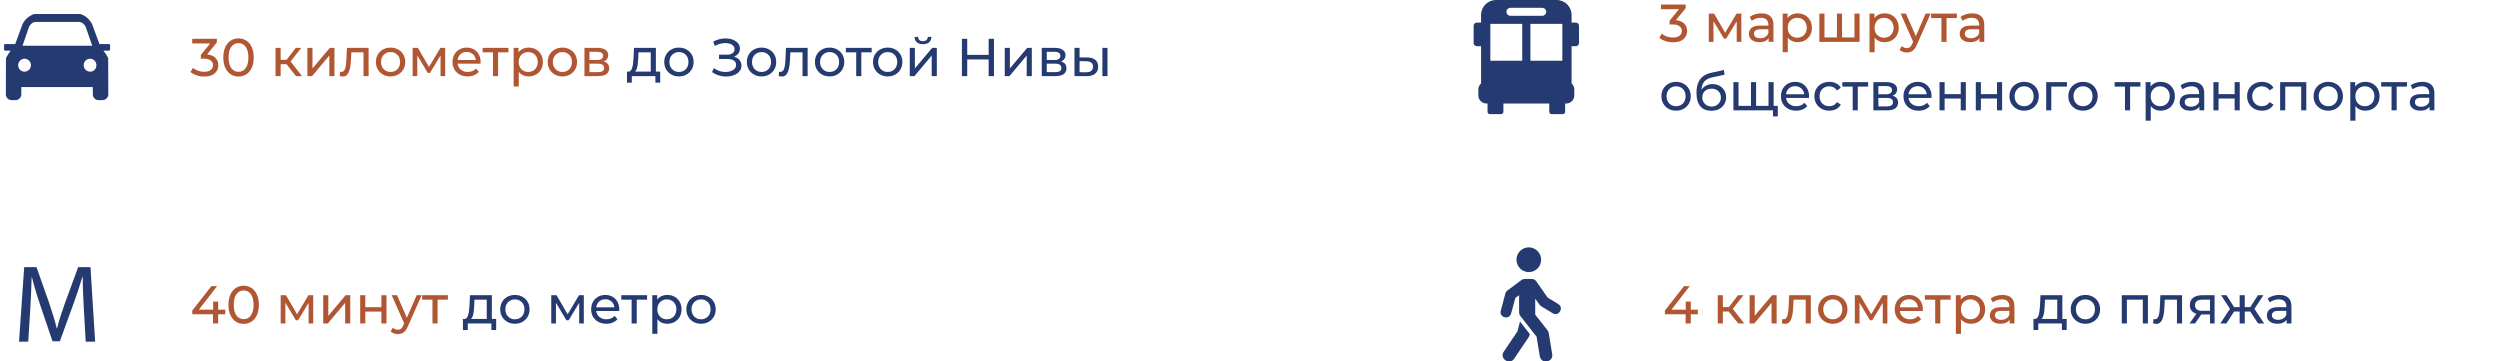 <?xml version="1.0" encoding="UTF-8"?> <svg xmlns="http://www.w3.org/2000/svg" width="657" height="95" viewBox="0 0 657 95" fill="none"><path fill-rule="evenodd" clip-rule="evenodd" d="M3.998 11.575L5.924 6.335C6.618 4.978 7.723 4.125 8.986 3.683H21.139C22.401 4.094 23.443 4.946 24.201 6.335L26.126 11.575H28.62C28.809 11.575 28.936 11.701 28.936 11.891V12.932C28.936 13.122 28.809 13.311 28.62 13.311H27.168C27.578 13.816 28.02 14.448 28.43 15.237C28.43 18.393 28.462 21.582 28.462 24.801C28.462 25.59 27.799 26.317 26.947 26.317H25.905C25.053 26.317 24.39 25.622 24.39 24.801V22.876H5.608V24.801C5.608 25.59 4.945 26.317 4.093 26.317H3.051C2.199 26.317 1.536 25.622 1.536 24.801C1.536 21.582 1.568 18.425 1.568 15.237C1.978 14.448 2.42 13.816 2.83 13.311H1.378C1.189 13.311 1.062 13.122 1.062 12.932V11.891C1.062 11.701 1.189 11.575 1.378 11.575H3.872H3.998ZM9.238 5.767C8.449 5.893 7.912 6.43 7.628 7.093C7.06 8.639 6.46 10.439 5.924 12.017H24.232C23.727 10.47 23.064 8.671 22.528 7.093C22.212 6.43 21.738 5.925 20.918 5.767H9.238ZM23.696 15.426C22.749 15.426 21.991 16.184 21.991 17.131C21.991 18.078 22.749 18.835 23.696 18.835C24.642 18.835 25.337 18.078 25.337 17.131C25.337 16.184 24.579 15.426 23.696 15.426ZM6.429 15.426C7.376 15.426 8.133 16.184 8.133 17.131C8.133 18.078 7.376 18.835 6.429 18.835C5.482 18.835 4.787 18.078 4.787 17.131C4.787 16.184 5.545 15.426 6.429 15.426Z" fill="#253A71"></path><path d="M53.668 20.112C52.977 20.112 52.305 20.005 51.652 19.79C51.008 19.575 50.481 19.286 50.07 18.922L50.714 17.816C51.041 18.124 51.465 18.376 51.988 18.572C52.511 18.768 53.071 18.866 53.668 18.866C54.396 18.866 54.961 18.712 55.362 18.404C55.773 18.087 55.978 17.662 55.978 17.13C55.978 16.617 55.782 16.206 55.39 15.898C55.007 15.581 54.396 15.422 53.556 15.422H52.772V14.442L55.684 10.858L55.88 11.418H50.518V10.2H56.986V11.152L54.088 14.722L53.36 14.288H53.822C55.007 14.288 55.894 14.554 56.482 15.086C57.079 15.618 57.378 16.295 57.378 17.116C57.378 17.667 57.243 18.171 56.972 18.628C56.701 19.085 56.291 19.449 55.74 19.72C55.199 19.981 54.508 20.112 53.668 20.112ZM62.688 20.112C61.922 20.112 61.236 19.916 60.63 19.524C60.032 19.132 59.556 18.563 59.202 17.816C58.856 17.069 58.684 16.164 58.684 15.1C58.684 14.036 58.856 13.131 59.202 12.384C59.556 11.637 60.032 11.068 60.63 10.676C61.236 10.284 61.922 10.088 62.688 10.088C63.444 10.088 64.125 10.284 64.732 10.676C65.338 11.068 65.814 11.637 66.16 12.384C66.505 13.131 66.678 14.036 66.678 15.1C66.678 16.164 66.505 17.069 66.16 17.816C65.814 18.563 65.338 19.132 64.732 19.524C64.125 19.916 63.444 20.112 62.688 20.112ZM62.688 18.866C63.201 18.866 63.649 18.726 64.032 18.446C64.424 18.166 64.727 17.746 64.942 17.186C65.166 16.626 65.278 15.931 65.278 15.1C65.278 14.269 65.166 13.574 64.942 13.014C64.727 12.454 64.424 12.034 64.032 11.754C63.649 11.474 63.201 11.334 62.688 11.334C62.174 11.334 61.722 11.474 61.33 11.754C60.938 12.034 60.63 12.454 60.406 13.014C60.191 13.574 60.084 14.269 60.084 15.1C60.084 15.931 60.191 16.626 60.406 17.186C60.63 17.746 60.938 18.166 61.33 18.446C61.722 18.726 62.174 18.866 62.688 18.866ZM77.787 20L74.917 16.388L76.023 15.716L79.369 20H77.787ZM72.411 20V12.58H73.755V20H72.411ZM73.349 16.864V15.716H75.799V16.864H73.349ZM76.135 16.444L74.889 16.276L77.731 12.58H79.173L76.135 16.444ZM80.779 20V12.58H82.123V17.984L86.673 12.58H87.891V20H86.547V14.596L82.011 20H80.779ZM89.267 19.986L89.351 18.852C89.417 18.861 89.477 18.871 89.533 18.88C89.589 18.889 89.641 18.894 89.687 18.894C89.986 18.894 90.219 18.791 90.387 18.586C90.565 18.381 90.695 18.11 90.779 17.774C90.863 17.429 90.924 17.041 90.961 16.612C90.999 16.183 91.027 15.753 91.045 15.324L91.171 12.58H96.869V20H95.525V13.364L95.847 13.756H92.039L92.347 13.35L92.249 15.408C92.221 16.061 92.17 16.673 92.095 17.242C92.021 17.811 91.904 18.311 91.745 18.74C91.596 19.169 91.386 19.505 91.115 19.748C90.854 19.991 90.513 20.112 90.093 20.112C89.972 20.112 89.841 20.098 89.701 20.07C89.571 20.051 89.426 20.023 89.267 19.986ZM102.646 20.084C101.899 20.084 101.237 19.921 100.658 19.594C100.079 19.267 99.622 18.819 99.286 18.25C98.95 17.671 98.782 17.018 98.782 16.29C98.782 15.553 98.95 14.899 99.286 14.33C99.622 13.761 100.079 13.317 100.658 13C101.237 12.673 101.899 12.51 102.646 12.51C103.383 12.51 104.041 12.673 104.62 13C105.208 13.317 105.665 13.761 105.992 14.33C106.328 14.89 106.496 15.543 106.496 16.29C106.496 17.027 106.328 17.681 105.992 18.25C105.665 18.819 105.208 19.267 104.62 19.594C104.041 19.921 103.383 20.084 102.646 20.084ZM102.646 18.908C103.122 18.908 103.547 18.801 103.92 18.586C104.303 18.371 104.601 18.068 104.816 17.676C105.031 17.275 105.138 16.813 105.138 16.29C105.138 15.758 105.031 15.301 104.816 14.918C104.601 14.526 104.303 14.223 103.92 14.008C103.547 13.793 103.122 13.686 102.646 13.686C102.17 13.686 101.745 13.793 101.372 14.008C100.999 14.223 100.7 14.526 100.476 14.918C100.252 15.301 100.14 15.758 100.14 16.29C100.14 16.813 100.252 17.275 100.476 17.676C100.7 18.068 100.999 18.371 101.372 18.586C101.745 18.801 102.17 18.908 102.646 18.908ZM108.437 20V12.58H109.823L113.015 18.068H112.455L115.731 12.58H116.991V20H115.773V14.092L115.997 14.218L113.001 19.16H112.413L109.403 14.12L109.669 14.064V20H108.437ZM122.911 20.084C122.117 20.084 121.417 19.921 120.811 19.594C120.213 19.267 119.747 18.819 119.411 18.25C119.084 17.681 118.921 17.027 118.921 16.29C118.921 15.553 119.079 14.899 119.397 14.33C119.723 13.761 120.167 13.317 120.727 13C121.296 12.673 121.935 12.51 122.645 12.51C123.363 12.51 123.998 12.669 124.549 12.986C125.099 13.303 125.529 13.751 125.837 14.33C126.154 14.899 126.313 15.567 126.313 16.332C126.313 16.388 126.308 16.453 126.299 16.528C126.299 16.603 126.294 16.673 126.285 16.738H119.971V15.772H125.585L125.039 16.108C125.048 15.632 124.95 15.207 124.745 14.834C124.539 14.461 124.255 14.171 123.891 13.966C123.536 13.751 123.121 13.644 122.645 13.644C122.178 13.644 121.763 13.751 121.399 13.966C121.035 14.171 120.75 14.465 120.545 14.848C120.339 15.221 120.237 15.651 120.237 16.136V16.36C120.237 16.855 120.349 17.298 120.573 17.69C120.806 18.073 121.128 18.371 121.539 18.586C121.949 18.801 122.421 18.908 122.953 18.908C123.391 18.908 123.788 18.833 124.143 18.684C124.507 18.535 124.824 18.311 125.095 18.012L125.837 18.88C125.501 19.272 125.081 19.571 124.577 19.776C124.082 19.981 123.527 20.084 122.911 20.084ZM129.553 20V13.406L129.889 13.756H126.837V12.58H133.613V13.756H130.575L130.897 13.406V20H129.553ZM138.922 20.084C138.306 20.084 137.741 19.944 137.228 19.664C136.724 19.375 136.318 18.95 136.01 18.39C135.711 17.83 135.562 17.13 135.562 16.29C135.562 15.45 135.706 14.75 135.996 14.19C136.294 13.63 136.696 13.21 137.2 12.93C137.713 12.65 138.287 12.51 138.922 12.51C139.65 12.51 140.294 12.669 140.854 12.986C141.414 13.303 141.857 13.747 142.184 14.316C142.51 14.876 142.674 15.534 142.674 16.29C142.674 17.046 142.51 17.709 142.184 18.278C141.857 18.847 141.414 19.291 140.854 19.608C140.294 19.925 139.65 20.084 138.922 20.084ZM134.988 22.716V12.58H136.276V14.582L136.192 16.304L136.332 18.026V22.716H134.988ZM138.81 18.908C139.286 18.908 139.71 18.801 140.084 18.586C140.466 18.371 140.765 18.068 140.98 17.676C141.204 17.275 141.316 16.813 141.316 16.29C141.316 15.758 141.204 15.301 140.98 14.918C140.765 14.526 140.466 14.223 140.084 14.008C139.71 13.793 139.286 13.686 138.81 13.686C138.343 13.686 137.918 13.793 137.536 14.008C137.162 14.223 136.864 14.526 136.64 14.918C136.425 15.301 136.318 15.758 136.318 16.29C136.318 16.813 136.425 17.275 136.64 17.676C136.864 18.068 137.162 18.371 137.536 18.586C137.918 18.801 138.343 18.908 138.81 18.908ZM147.804 20.084C147.058 20.084 146.395 19.921 145.816 19.594C145.238 19.267 144.78 18.819 144.444 18.25C144.108 17.671 143.94 17.018 143.94 16.29C143.94 15.553 144.108 14.899 144.444 14.33C144.78 13.761 145.238 13.317 145.816 13C146.395 12.673 147.058 12.51 147.804 12.51C148.542 12.51 149.2 12.673 149.778 13C150.366 13.317 150.824 13.761 151.15 14.33C151.486 14.89 151.654 15.543 151.654 16.29C151.654 17.027 151.486 17.681 151.15 18.25C150.824 18.819 150.366 19.267 149.778 19.594C149.2 19.921 148.542 20.084 147.804 20.084ZM147.804 18.908C148.28 18.908 148.705 18.801 149.078 18.586C149.461 18.371 149.76 18.068 149.974 17.676C150.189 17.275 150.296 16.813 150.296 16.29C150.296 15.758 150.189 15.301 149.974 14.918C149.76 14.526 149.461 14.223 149.078 14.008C148.705 13.793 148.28 13.686 147.804 13.686C147.328 13.686 146.904 13.793 146.53 14.008C146.157 14.223 145.858 14.526 145.634 14.918C145.41 15.301 145.298 15.758 145.298 16.29C145.298 16.813 145.41 17.275 145.634 17.676C145.858 18.068 146.157 18.371 146.53 18.586C146.904 18.801 147.328 18.908 147.804 18.908ZM153.595 20V12.58H157.039C157.907 12.58 158.588 12.748 159.083 13.084C159.587 13.411 159.839 13.877 159.839 14.484C159.839 15.091 159.601 15.562 159.125 15.898C158.658 16.225 158.038 16.388 157.263 16.388L157.473 16.024C158.36 16.024 159.018 16.187 159.447 16.514C159.876 16.841 160.091 17.321 160.091 17.956C160.091 18.6 159.848 19.104 159.363 19.468C158.887 19.823 158.154 20 157.165 20H153.595ZM154.911 18.964H157.067C157.627 18.964 158.047 18.88 158.327 18.712C158.607 18.535 158.747 18.255 158.747 17.872C158.747 17.48 158.616 17.195 158.355 17.018C158.103 16.831 157.702 16.738 157.151 16.738H154.911V18.964ZM154.911 15.772H156.927C157.44 15.772 157.828 15.679 158.089 15.492C158.36 15.296 158.495 15.025 158.495 14.68C158.495 14.325 158.36 14.059 158.089 13.882C157.828 13.705 157.44 13.616 156.927 13.616H154.911V15.772Z" fill="#B05632"></path><path d="M171.022 19.37V13.756H167.802L167.732 15.184C167.714 15.651 167.681 16.103 167.634 16.542C167.597 16.971 167.532 17.368 167.438 17.732C167.354 18.096 167.228 18.395 167.06 18.628C166.892 18.861 166.668 19.006 166.388 19.062L165.058 18.824C165.348 18.833 165.581 18.74 165.758 18.544C165.936 18.339 166.071 18.059 166.164 17.704C166.267 17.349 166.342 16.948 166.388 16.5C166.435 16.043 166.472 15.571 166.5 15.086L166.612 12.58H172.366V19.37H171.022ZM164.764 21.722V18.824H173.5V21.722H172.24V20H166.038V21.722H164.764ZM178.429 20.084C177.683 20.084 177.02 19.921 176.441 19.594C175.863 19.267 175.405 18.819 175.069 18.25C174.733 17.671 174.565 17.018 174.565 16.29C174.565 15.553 174.733 14.899 175.069 14.33C175.405 13.761 175.863 13.317 176.441 13C177.02 12.673 177.683 12.51 178.429 12.51C179.167 12.51 179.825 12.673 180.403 13C180.991 13.317 181.449 13.761 181.775 14.33C182.111 14.89 182.279 15.543 182.279 16.29C182.279 17.027 182.111 17.681 181.775 18.25C181.449 18.819 180.991 19.267 180.403 19.594C179.825 19.921 179.167 20.084 178.429 20.084ZM178.429 18.908C178.905 18.908 179.33 18.801 179.703 18.586C180.086 18.371 180.385 18.068 180.599 17.676C180.814 17.275 180.921 16.813 180.921 16.29C180.921 15.758 180.814 15.301 180.599 14.918C180.385 14.526 180.086 14.223 179.703 14.008C179.33 13.793 178.905 13.686 178.429 13.686C177.953 13.686 177.529 13.793 177.155 14.008C176.782 14.223 176.483 14.526 176.259 14.918C176.035 15.301 175.923 15.758 175.923 16.29C175.923 16.813 176.035 17.275 176.259 17.676C176.483 18.068 176.782 18.371 177.155 18.586C177.529 18.801 177.953 18.908 178.429 18.908ZM187.126 18.936L187.616 17.9C188.045 18.236 188.516 18.488 189.03 18.656C189.552 18.824 190.07 18.913 190.584 18.922C191.097 18.922 191.568 18.852 191.998 18.712C192.436 18.572 192.786 18.362 193.048 18.082C193.309 17.802 193.44 17.457 193.44 17.046C193.44 16.542 193.234 16.159 192.824 15.898C192.422 15.637 191.862 15.506 191.144 15.506H188.96V14.372H191.046C191.671 14.372 192.156 14.246 192.502 13.994C192.856 13.733 193.034 13.373 193.034 12.916C193.034 12.571 192.926 12.281 192.712 12.048C192.506 11.805 192.222 11.623 191.858 11.502C191.503 11.381 191.097 11.32 190.64 11.32C190.192 11.311 189.73 11.371 189.254 11.502C188.778 11.623 188.32 11.819 187.882 12.09L187.434 10.942C188.031 10.606 188.652 10.373 189.296 10.242C189.949 10.102 190.579 10.06 191.186 10.116C191.792 10.163 192.338 10.303 192.824 10.536C193.318 10.76 193.71 11.059 194 11.432C194.298 11.796 194.448 12.235 194.448 12.748C194.448 13.215 194.326 13.63 194.084 13.994C193.841 14.349 193.505 14.624 193.076 14.82C192.646 15.007 192.147 15.1 191.578 15.1L191.634 14.722C192.287 14.722 192.852 14.829 193.328 15.044C193.813 15.249 194.186 15.543 194.448 15.926C194.718 16.309 194.854 16.752 194.854 17.256C194.854 17.732 194.732 18.157 194.49 18.53C194.247 18.894 193.916 19.202 193.496 19.454C193.085 19.697 192.614 19.874 192.082 19.986C191.559 20.098 191.008 20.135 190.43 20.098C189.851 20.061 189.277 19.949 188.708 19.762C188.148 19.575 187.62 19.3 187.126 18.936ZM200.14 20.084C199.393 20.084 198.731 19.921 198.152 19.594C197.573 19.267 197.116 18.819 196.78 18.25C196.444 17.671 196.276 17.018 196.276 16.29C196.276 15.553 196.444 14.899 196.78 14.33C197.116 13.761 197.573 13.317 198.152 13C198.731 12.673 199.393 12.51 200.14 12.51C200.877 12.51 201.535 12.673 202.114 13C202.702 13.317 203.159 13.761 203.486 14.33C203.822 14.89 203.99 15.543 203.99 16.29C203.99 17.027 203.822 17.681 203.486 18.25C203.159 18.819 202.702 19.267 202.114 19.594C201.535 19.921 200.877 20.084 200.14 20.084ZM200.14 18.908C200.616 18.908 201.041 18.801 201.414 18.586C201.797 18.371 202.095 18.068 202.31 17.676C202.525 17.275 202.632 16.813 202.632 16.29C202.632 15.758 202.525 15.301 202.31 14.918C202.095 14.526 201.797 14.223 201.414 14.008C201.041 13.793 200.616 13.686 200.14 13.686C199.664 13.686 199.239 13.793 198.866 14.008C198.493 14.223 198.194 14.526 197.97 14.918C197.746 15.301 197.634 15.758 197.634 16.29C197.634 16.813 197.746 17.275 197.97 17.676C198.194 18.068 198.493 18.371 198.866 18.586C199.239 18.801 199.664 18.908 200.14 18.908ZM204.644 19.986L204.728 18.852C204.794 18.861 204.854 18.871 204.91 18.88C204.966 18.889 205.018 18.894 205.064 18.894C205.363 18.894 205.596 18.791 205.764 18.586C205.942 18.381 206.072 18.11 206.156 17.774C206.24 17.429 206.301 17.041 206.338 16.612C206.376 16.183 206.404 15.753 206.422 15.324L206.548 12.58H212.246V20H210.902V13.364L211.224 13.756H207.416L207.724 13.35L207.626 15.408C207.598 16.061 207.547 16.673 207.472 17.242C207.398 17.811 207.281 18.311 207.122 18.74C206.973 19.169 206.763 19.505 206.492 19.748C206.231 19.991 205.89 20.112 205.47 20.112C205.349 20.112 205.218 20.098 205.078 20.07C204.948 20.051 204.803 20.023 204.644 19.986ZM218.023 20.084C217.276 20.084 216.614 19.921 216.035 19.594C215.456 19.267 214.999 18.819 214.663 18.25C214.327 17.671 214.159 17.018 214.159 16.29C214.159 15.553 214.327 14.899 214.663 14.33C214.999 13.761 215.456 13.317 216.035 13C216.614 12.673 217.276 12.51 218.023 12.51C218.76 12.51 219.418 12.673 219.997 13C220.585 13.317 221.042 13.761 221.369 14.33C221.705 14.89 221.873 15.543 221.873 16.29C221.873 17.027 221.705 17.681 221.369 18.25C221.042 18.819 220.585 19.267 219.997 19.594C219.418 19.921 218.76 20.084 218.023 20.084ZM218.023 18.908C218.499 18.908 218.924 18.801 219.297 18.586C219.68 18.371 219.978 18.068 220.193 17.676C220.408 17.275 220.515 16.813 220.515 16.29C220.515 15.758 220.408 15.301 220.193 14.918C219.978 14.526 219.68 14.223 219.297 14.008C218.924 13.793 218.499 13.686 218.023 13.686C217.547 13.686 217.122 13.793 216.749 14.008C216.376 14.223 216.077 14.526 215.853 14.918C215.629 15.301 215.517 15.758 215.517 16.29C215.517 16.813 215.629 17.275 215.853 17.676C216.077 18.068 216.376 18.371 216.749 18.586C217.122 18.801 217.547 18.908 218.023 18.908ZM225.01 20V13.406L225.346 13.756H222.294V12.58H229.07V13.756H226.032L226.354 13.406V20H225.01ZM233.294 20.084C232.548 20.084 231.885 19.921 231.306 19.594C230.728 19.267 230.27 18.819 229.934 18.25C229.598 17.671 229.43 17.018 229.43 16.29C229.43 15.553 229.598 14.899 229.934 14.33C230.27 13.761 230.728 13.317 231.306 13C231.885 12.673 232.548 12.51 233.294 12.51C234.032 12.51 234.69 12.673 235.268 13C235.856 13.317 236.314 13.761 236.64 14.33C236.976 14.89 237.144 15.543 237.144 16.29C237.144 17.027 236.976 17.681 236.64 18.25C236.314 18.819 235.856 19.267 235.268 19.594C234.69 19.921 234.032 20.084 233.294 20.084ZM233.294 18.908C233.77 18.908 234.195 18.801 234.568 18.586C234.951 18.371 235.25 18.068 235.464 17.676C235.679 17.275 235.786 16.813 235.786 16.29C235.786 15.758 235.679 15.301 235.464 14.918C235.25 14.526 234.951 14.223 234.568 14.008C234.195 13.793 233.77 13.686 233.294 13.686C232.818 13.686 232.394 13.793 232.02 14.008C231.647 14.223 231.348 14.526 231.124 14.918C230.9 15.301 230.788 15.758 230.788 16.29C230.788 16.813 230.9 17.275 231.124 17.676C231.348 18.068 231.647 18.371 232.02 18.586C232.394 18.801 232.818 18.908 233.294 18.908ZM239.085 20V12.58H240.429V17.984L244.979 12.58H246.197V20H244.853V14.596L240.317 20H239.085ZM242.557 11.614C241.876 11.614 241.339 11.451 240.947 11.124C240.565 10.788 240.369 10.307 240.359 9.682H241.269C241.279 10.037 241.395 10.317 241.619 10.522C241.853 10.727 242.161 10.83 242.543 10.83C242.926 10.83 243.234 10.727 243.467 10.522C243.701 10.317 243.822 10.037 243.831 9.682H244.769C244.76 10.307 244.559 10.788 244.167 11.124C243.775 11.451 243.239 11.614 242.557 11.614ZM259.818 10.2H261.218V20H259.818V10.2ZM254.19 20H252.79V10.2H254.19V20ZM259.944 15.632H254.05V14.414H259.944V15.632ZM264.05 20V12.58H265.394V17.984L269.944 12.58H271.162V20H269.818V14.596L265.282 20H264.05ZM273.771 20V12.58H277.215C278.083 12.58 278.764 12.748 279.259 13.084C279.763 13.411 280.015 13.877 280.015 14.484C280.015 15.091 279.777 15.562 279.301 15.898C278.834 16.225 278.213 16.388 277.439 16.388L277.649 16.024C278.535 16.024 279.193 16.187 279.623 16.514C280.052 16.841 280.267 17.321 280.267 17.956C280.267 18.6 280.024 19.104 279.539 19.468C279.063 19.823 278.33 20 277.341 20H273.771ZM275.087 18.964H277.243C277.803 18.964 278.223 18.88 278.503 18.712C278.783 18.535 278.923 18.255 278.923 17.872C278.923 17.48 278.792 17.195 278.531 17.018C278.279 16.831 277.877 16.738 277.327 16.738H275.087V18.964ZM275.087 15.772H277.103C277.616 15.772 278.003 15.679 278.265 15.492C278.535 15.296 278.671 15.025 278.671 14.68C278.671 14.325 278.535 14.059 278.265 13.882C278.003 13.705 277.616 13.616 277.103 13.616H275.087V15.772ZM289.706 20V12.58H291.05V20H289.706ZM285.716 15.1C286.659 15.109 287.373 15.324 287.858 15.744C288.353 16.164 288.6 16.757 288.6 17.522C288.6 18.325 288.33 18.945 287.788 19.384C287.256 19.813 286.491 20.023 285.492 20.014L282.37 20V12.58H283.714V15.086L285.716 15.1ZM285.394 18.992C285.992 19.001 286.449 18.88 286.766 18.628C287.084 18.376 287.242 18.003 287.242 17.508C287.242 17.023 287.084 16.668 286.766 16.444C286.458 16.22 286.001 16.103 285.394 16.094L283.714 16.066V18.978L285.394 18.992Z" fill="#253A71"></path><g clip-path="url(#clip0_909_673)"><path d="M414.145 5.948H413.016V3.942C413.016 1.765 411.251 0 409.074 0H393.163C390.986 0 389.221 1.765 389.221 3.942V5.948H388.092C387.639 5.948 387.271 6.316 387.271 6.769V11.316C387.271 11.769 387.639 12.136 388.092 12.136H389.221V21.936C388.782 22.33 388.506 22.901 388.506 23.537V25.056C388.506 26.244 389.468 27.206 390.656 27.206H390.922V29.368C390.922 29.717 391.205 30 391.554 30H394.463C394.812 30 395.095 29.717 395.095 29.368V27.206H407.142V29.368C407.142 29.717 407.425 30 407.774 30H410.683C411.032 30 411.315 29.717 411.315 29.368V27.206H411.581C412.769 27.206 413.731 26.244 413.731 25.056V23.537C413.731 22.901 413.455 22.33 413.016 21.936V12.136H414.145C414.598 12.136 414.965 11.769 414.965 11.316V6.769C414.965 6.316 414.598 5.948 414.145 5.948ZM410.578 6.269V15.968H402.193V6.269H410.578ZM396.938 2.055H405.299C405.879 2.055 406.35 2.526 406.35 3.106C406.35 3.687 405.88 4.157 405.299 4.157H396.938C396.357 4.157 395.887 3.687 395.887 3.106C395.887 2.526 396.357 2.055 396.938 2.055ZM391.659 6.269H400.043V15.968H391.659V6.269Z" fill="#253A71"></path><circle cx="393.388" cy="20" r="1.818" fill="#253A71"></circle><circle cx="408.844" cy="20" r="1.818" fill="#253A71"></circle></g><path d="M439.668 11.112C438.977 11.112 438.305 11.005 437.652 10.79C437.008 10.575 436.481 10.286 436.07 9.922L436.714 8.816C437.041 9.124 437.465 9.376 437.988 9.572C438.511 9.768 439.071 9.866 439.668 9.866C440.396 9.866 440.961 9.712 441.362 9.404C441.773 9.087 441.978 8.662 441.978 8.13C441.978 7.617 441.782 7.206 441.39 6.898C441.007 6.581 440.396 6.422 439.556 6.422H438.772V5.442L441.684 1.858L441.88 2.418H436.518V1.2H442.986V2.152L440.088 5.722L439.36 5.288H439.822C441.007 5.288 441.894 5.554 442.482 6.086C443.079 6.618 443.378 7.295 443.378 8.116C443.378 8.667 443.243 9.171 442.972 9.628C442.701 10.085 442.291 10.449 441.74 10.72C441.199 10.981 440.508 11.112 439.668 11.112ZM449.073 11V3.58H450.459L453.651 9.068H453.091L456.367 3.58H457.627V11H456.409V5.092L456.633 5.218L453.637 10.16H453.049L450.039 5.12L450.305 5.064V11H449.073ZM464.793 11V9.432L464.723 9.138V6.464C464.723 5.895 464.555 5.456 464.219 5.148C463.893 4.831 463.398 4.672 462.735 4.672C462.297 4.672 461.867 4.747 461.447 4.896C461.027 5.036 460.673 5.227 460.383 5.47L459.823 4.462C460.206 4.154 460.663 3.921 461.195 3.762C461.737 3.594 462.301 3.51 462.889 3.51C463.907 3.51 464.691 3.757 465.241 4.252C465.792 4.747 466.067 5.503 466.067 6.52V11H464.793ZM462.357 11.084C461.807 11.084 461.321 10.991 460.901 10.804C460.491 10.617 460.173 10.361 459.949 10.034C459.725 9.698 459.613 9.32 459.613 8.9C459.613 8.499 459.707 8.135 459.893 7.808C460.089 7.481 460.402 7.22 460.831 7.024C461.27 6.828 461.858 6.73 462.595 6.73H464.947V7.696H462.651C461.979 7.696 461.527 7.808 461.293 8.032C461.06 8.256 460.943 8.527 460.943 8.844C460.943 9.208 461.088 9.502 461.377 9.726C461.667 9.941 462.068 10.048 462.581 10.048C463.085 10.048 463.524 9.936 463.897 9.712C464.28 9.488 464.555 9.161 464.723 8.732L464.989 9.656C464.812 10.095 464.499 10.445 464.051 10.706C463.603 10.958 463.039 11.084 462.357 11.084ZM472.422 11.084C471.806 11.084 471.241 10.944 470.728 10.664C470.224 10.375 469.818 9.95 469.51 9.39C469.211 8.83 469.062 8.13 469.062 7.29C469.062 6.45 469.206 5.75 469.496 5.19C469.794 4.63 470.196 4.21 470.7 3.93C471.213 3.65 471.787 3.51 472.422 3.51C473.15 3.51 473.794 3.669 474.354 3.986C474.914 4.303 475.357 4.747 475.684 5.316C476.01 5.876 476.174 6.534 476.174 7.29C476.174 8.046 476.01 8.709 475.684 9.278C475.357 9.847 474.914 10.291 474.354 10.608C473.794 10.925 473.15 11.084 472.422 11.084ZM468.488 13.716V3.58H469.776V5.582L469.692 7.304L469.832 9.026V13.716H468.488ZM472.31 9.908C472.786 9.908 473.21 9.801 473.584 9.586C473.966 9.371 474.265 9.068 474.48 8.676C474.704 8.275 474.816 7.813 474.816 7.29C474.816 6.758 474.704 6.301 474.48 5.918C474.265 5.526 473.966 5.223 473.584 5.008C473.21 4.793 472.786 4.686 472.31 4.686C471.843 4.686 471.418 4.793 471.036 5.008C470.662 5.223 470.364 5.526 470.14 5.918C469.925 6.301 469.818 6.758 469.818 7.29C469.818 7.813 469.925 8.275 470.14 8.676C470.364 9.068 470.662 9.371 471.036 9.586C471.418 9.801 471.843 9.908 472.31 9.908ZM483.054 9.824L482.746 10.174V3.58H484.09V10.174L483.754 9.824H487.674L487.352 10.174V3.58H488.696V11H478.126V3.58H479.47V10.174L479.148 9.824H483.054ZM495.24 11.084C494.624 11.084 494.059 10.944 493.546 10.664C493.042 10.375 492.636 9.95 492.328 9.39C492.029 8.83 491.88 8.13 491.88 7.29C491.88 6.45 492.025 5.75 492.314 5.19C492.613 4.63 493.014 4.21 493.518 3.93C494.031 3.65 494.605 3.51 495.24 3.51C495.968 3.51 496.612 3.669 497.172 3.986C497.732 4.303 498.175 4.747 498.502 5.316C498.829 5.876 498.992 6.534 498.992 7.29C498.992 8.046 498.829 8.709 498.502 9.278C498.175 9.847 497.732 10.291 497.172 10.608C496.612 10.925 495.968 11.084 495.24 11.084ZM491.306 13.716V3.58H492.594V5.582L492.51 7.304L492.65 9.026V13.716H491.306ZM495.128 9.908C495.604 9.908 496.029 9.801 496.402 9.586C496.785 9.371 497.083 9.068 497.298 8.676C497.522 8.275 497.634 7.813 497.634 7.29C497.634 6.758 497.522 6.301 497.298 5.918C497.083 5.526 496.785 5.223 496.402 5.008C496.029 4.793 495.604 4.686 495.128 4.686C494.661 4.686 494.237 4.793 493.854 5.008C493.481 5.223 493.182 5.526 492.958 5.918C492.743 6.301 492.636 6.758 492.636 7.29C492.636 7.813 492.743 8.275 492.958 8.676C493.182 9.068 493.481 9.371 493.854 9.586C494.237 9.801 494.661 9.908 495.128 9.908ZM501.118 13.8C500.763 13.8 500.418 13.739 500.082 13.618C499.746 13.506 499.456 13.338 499.213 13.114L499.788 12.106C499.974 12.283 500.18 12.419 500.404 12.512C500.628 12.605 500.866 12.652 501.118 12.652C501.444 12.652 501.715 12.568 501.93 12.4C502.144 12.232 502.345 11.933 502.532 11.504L502.994 10.482L503.133 10.314L506.046 3.58H507.362L503.764 11.742C503.549 12.265 503.306 12.675 503.035 12.974C502.774 13.273 502.485 13.483 502.168 13.604C501.85 13.735 501.5 13.8 501.118 13.8ZM502.882 11.238L499.494 3.58H500.894L503.778 10.188L502.882 11.238ZM510.208 11V4.406L510.544 4.756H507.492V3.58H514.268V4.756H511.23L511.552 4.406V11H510.208ZM520.192 11V9.432L520.122 9.138V6.464C520.122 5.895 519.954 5.456 519.618 5.148C519.291 4.831 518.797 4.672 518.134 4.672C517.695 4.672 517.266 4.747 516.846 4.896C516.426 5.036 516.071 5.227 515.782 5.47L515.222 4.462C515.605 4.154 516.062 3.921 516.594 3.762C517.135 3.594 517.7 3.51 518.288 3.51C519.305 3.51 520.089 3.757 520.64 4.252C521.191 4.747 521.466 5.503 521.466 6.52V11H520.192ZM517.756 11.084C517.205 11.084 516.72 10.991 516.3 10.804C515.889 10.617 515.572 10.361 515.348 10.034C515.124 9.698 515.012 9.32 515.012 8.9C515.012 8.499 515.105 8.135 515.292 7.808C515.488 7.481 515.801 7.22 516.23 7.024C516.669 6.828 517.257 6.73 517.994 6.73H520.346V7.696H518.05C517.378 7.696 516.925 7.808 516.692 8.032C516.459 8.256 516.342 8.527 516.342 8.844C516.342 9.208 516.487 9.502 516.776 9.726C517.065 9.941 517.467 10.048 517.98 10.048C518.484 10.048 518.923 9.936 519.296 9.712C519.679 9.488 519.954 9.161 520.122 8.732L520.388 9.656C520.211 10.095 519.898 10.445 519.45 10.706C519.002 10.958 518.437 11.084 517.756 11.084Z" fill="#B05632"></path><path d="M440.48 29.084C439.733 29.084 439.071 28.921 438.492 28.594C437.913 28.267 437.456 27.819 437.12 27.25C436.784 26.671 436.616 26.018 436.616 25.29C436.616 24.553 436.784 23.899 437.12 23.33C437.456 22.761 437.913 22.317 438.492 22C439.071 21.673 439.733 21.51 440.48 21.51C441.217 21.51 441.875 21.673 442.454 22C443.042 22.317 443.499 22.761 443.826 23.33C444.162 23.89 444.33 24.543 444.33 25.29C444.33 26.027 444.162 26.681 443.826 27.25C443.499 27.819 443.042 28.267 442.454 28.594C441.875 28.921 441.217 29.084 440.48 29.084ZM440.48 27.908C440.956 27.908 441.381 27.801 441.754 27.586C442.137 27.371 442.435 27.068 442.65 26.676C442.865 26.275 442.972 25.813 442.972 25.29C442.972 24.758 442.865 24.301 442.65 23.918C442.435 23.526 442.137 23.223 441.754 23.008C441.381 22.793 440.956 22.686 440.48 22.686C440.004 22.686 439.579 22.793 439.206 23.008C438.833 23.223 438.534 23.526 438.31 23.918C438.086 24.301 437.974 24.758 437.974 25.29C437.974 25.813 438.086 26.275 438.31 26.676C438.534 27.068 438.833 27.371 439.206 27.586C439.579 27.801 440.004 27.908 440.48 27.908ZM449.701 29.112C449.085 29.112 448.539 29.014 448.063 28.818C447.596 28.622 447.195 28.333 446.859 27.95C446.523 27.558 446.266 27.068 446.089 26.48C445.921 25.883 445.837 25.183 445.837 24.38C445.837 23.745 445.893 23.176 446.005 22.672C446.117 22.168 446.275 21.72 446.481 21.328C446.695 20.936 446.957 20.595 447.265 20.306C447.582 20.017 447.937 19.779 448.329 19.592C448.73 19.396 449.169 19.247 449.645 19.144L453.033 18.388L453.229 19.634L450.107 20.306C449.92 20.343 449.696 20.399 449.435 20.474C449.173 20.549 448.907 20.665 448.637 20.824C448.366 20.973 448.114 21.183 447.881 21.454C447.647 21.725 447.461 22.079 447.321 22.518C447.181 22.947 447.111 23.479 447.111 24.114C447.111 24.291 447.115 24.427 447.125 24.52C447.134 24.613 447.143 24.707 447.153 24.8C447.171 24.893 447.185 25.033 447.195 25.22L446.635 24.646C446.784 24.133 447.022 23.685 447.349 23.302C447.675 22.919 448.067 22.625 448.525 22.42C448.991 22.205 449.5 22.098 450.051 22.098C450.741 22.098 451.353 22.247 451.885 22.546C452.426 22.845 452.851 23.255 453.159 23.778C453.467 24.301 453.621 24.898 453.621 25.57C453.621 26.251 453.457 26.863 453.131 27.404C452.813 27.936 452.361 28.356 451.773 28.664C451.185 28.963 450.494 29.112 449.701 29.112ZM449.827 27.992C450.303 27.992 450.723 27.889 451.087 27.684C451.451 27.469 451.735 27.185 451.941 26.83C452.146 26.466 452.249 26.06 452.249 25.612C452.249 25.164 452.146 24.767 451.941 24.422C451.735 24.077 451.451 23.806 451.087 23.61C450.723 23.405 450.293 23.302 449.799 23.302C449.332 23.302 448.912 23.4 448.539 23.596C448.165 23.783 447.876 24.049 447.671 24.394C447.465 24.73 447.363 25.122 447.363 25.57C447.363 26.018 447.465 26.429 447.671 26.802C447.885 27.166 448.175 27.455 448.539 27.67C448.912 27.885 449.341 27.992 449.827 27.992ZM460.468 27.824L460.16 28.174V21.58H461.504V28.174L461.168 27.824H465.088L464.766 28.174V21.58H466.11V29H455.54V21.58H456.884V28.174L456.562 27.824H460.468ZM465.942 30.582V28.65L466.264 29H464.696V27.824H467.202V30.582H465.942ZM472.024 29.084C471.231 29.084 470.531 28.921 469.924 28.594C469.327 28.267 468.86 27.819 468.524 27.25C468.197 26.681 468.034 26.027 468.034 25.29C468.034 24.553 468.193 23.899 468.51 23.33C468.837 22.761 469.28 22.317 469.84 22C470.409 21.673 471.049 21.51 471.758 21.51C472.477 21.51 473.111 21.669 473.662 21.986C474.213 22.303 474.642 22.751 474.95 23.33C475.267 23.899 475.426 24.567 475.426 25.332C475.426 25.388 475.421 25.453 475.412 25.528C475.412 25.603 475.407 25.673 475.398 25.738H469.084V24.772H474.698L474.152 25.108C474.161 24.632 474.063 24.207 473.858 23.834C473.653 23.461 473.368 23.171 473.004 22.966C472.649 22.751 472.234 22.644 471.758 22.644C471.291 22.644 470.876 22.751 470.512 22.966C470.148 23.171 469.863 23.465 469.658 23.848C469.453 24.221 469.35 24.651 469.35 25.136V25.36C469.35 25.855 469.462 26.298 469.686 26.69C469.919 27.073 470.241 27.371 470.652 27.586C471.063 27.801 471.534 27.908 472.066 27.908C472.505 27.908 472.901 27.833 473.256 27.684C473.62 27.535 473.937 27.311 474.208 27.012L474.95 27.88C474.614 28.272 474.194 28.571 473.69 28.776C473.195 28.981 472.64 29.084 472.024 29.084ZM480.745 29.084C479.989 29.084 479.312 28.921 478.715 28.594C478.127 28.267 477.665 27.819 477.329 27.25C476.993 26.681 476.825 26.027 476.825 25.29C476.825 24.553 476.993 23.899 477.329 23.33C477.665 22.761 478.127 22.317 478.715 22C479.312 21.673 479.989 21.51 480.745 21.51C481.417 21.51 482.014 21.645 482.537 21.916C483.069 22.177 483.48 22.569 483.769 23.092L482.747 23.75C482.504 23.386 482.206 23.12 481.851 22.952C481.506 22.775 481.132 22.686 480.731 22.686C480.246 22.686 479.812 22.793 479.429 23.008C479.046 23.223 478.743 23.526 478.519 23.918C478.295 24.301 478.183 24.758 478.183 25.29C478.183 25.822 478.295 26.284 478.519 26.676C478.743 27.068 479.046 27.371 479.429 27.586C479.812 27.801 480.246 27.908 480.731 27.908C481.132 27.908 481.506 27.824 481.851 27.656C482.206 27.479 482.504 27.208 482.747 26.844L483.769 27.488C483.48 28.001 483.069 28.398 482.537 28.678C482.014 28.949 481.417 29.084 480.745 29.084ZM486.883 29V22.406L487.219 22.756H484.167V21.58H490.943V22.756H487.905L488.227 22.406V29H486.883ZM492.318 29V21.58H495.762C496.63 21.58 497.311 21.748 497.806 22.084C498.31 22.411 498.562 22.877 498.562 23.484C498.562 24.091 498.324 24.562 497.848 24.898C497.381 25.225 496.76 25.388 495.986 25.388L496.196 25.024C497.082 25.024 497.74 25.187 498.17 25.514C498.599 25.841 498.814 26.321 498.814 26.956C498.814 27.6 498.571 28.104 498.086 28.468C497.61 28.823 496.877 29 495.888 29H492.318ZM493.634 27.964H495.79C496.35 27.964 496.77 27.88 497.05 27.712C497.33 27.535 497.47 27.255 497.47 26.872C497.47 26.48 497.339 26.195 497.078 26.018C496.826 25.831 496.424 25.738 495.874 25.738H493.634V27.964ZM493.634 24.772H495.65C496.163 24.772 496.55 24.679 496.812 24.492C497.082 24.296 497.218 24.025 497.218 23.68C497.218 23.325 497.082 23.059 496.812 22.882C496.55 22.705 496.163 22.616 495.65 22.616H493.634V24.772ZM504.221 29.084C503.428 29.084 502.728 28.921 502.121 28.594C501.524 28.267 501.057 27.819 500.721 27.25C500.395 26.681 500.231 26.027 500.231 25.29C500.231 24.553 500.39 23.899 500.707 23.33C501.034 22.761 501.477 22.317 502.037 22C502.607 21.673 503.246 21.51 503.955 21.51C504.674 21.51 505.309 21.669 505.859 21.986C506.41 22.303 506.839 22.751 507.147 23.33C507.465 23.899 507.623 24.567 507.623 25.332C507.623 25.388 507.619 25.453 507.609 25.528C507.609 25.603 507.605 25.673 507.595 25.738H501.281V24.772H506.895L506.349 25.108C506.359 24.632 506.261 24.207 506.055 23.834C505.85 23.461 505.565 23.171 505.201 22.966C504.847 22.751 504.431 22.644 503.955 22.644C503.489 22.644 503.073 22.751 502.709 22.966C502.345 23.171 502.061 23.465 501.855 23.848C501.65 24.221 501.547 24.651 501.547 25.136V25.36C501.547 25.855 501.659 26.298 501.883 26.69C502.117 27.073 502.439 27.371 502.849 27.586C503.26 27.801 503.731 27.908 504.263 27.908C504.702 27.908 505.099 27.833 505.453 27.684C505.817 27.535 506.135 27.311 506.405 27.012L507.147 27.88C506.811 28.272 506.391 28.571 505.887 28.776C505.393 28.981 504.837 29.084 504.221 29.084ZM509.708 29V21.58H511.052V24.73H515.28V21.58H516.624V29H515.28V25.892H511.052V29H509.708ZM519.238 29V21.58H520.582V24.73H524.81V21.58H526.154V29H524.81V25.892H520.582V29H519.238ZM531.945 29.084C531.198 29.084 530.536 28.921 529.957 28.594C529.378 28.267 528.921 27.819 528.585 27.25C528.249 26.671 528.081 26.018 528.081 25.29C528.081 24.553 528.249 23.899 528.585 23.33C528.921 22.761 529.378 22.317 529.957 22C530.536 21.673 531.198 21.51 531.945 21.51C532.682 21.51 533.34 21.673 533.919 22C534.507 22.317 534.964 22.761 535.291 23.33C535.627 23.89 535.795 24.543 535.795 25.29C535.795 26.027 535.627 26.681 535.291 27.25C534.964 27.819 534.507 28.267 533.919 28.594C533.34 28.921 532.682 29.084 531.945 29.084ZM531.945 27.908C532.421 27.908 532.846 27.801 533.219 27.586C533.602 27.371 533.9 27.068 534.115 26.676C534.33 26.275 534.437 25.813 534.437 25.29C534.437 24.758 534.33 24.301 534.115 23.918C533.9 23.526 533.602 23.223 533.219 23.008C532.846 22.793 532.421 22.686 531.945 22.686C531.469 22.686 531.044 22.793 530.671 23.008C530.298 23.223 529.999 23.526 529.775 23.918C529.551 24.301 529.439 24.758 529.439 25.29C529.439 25.813 529.551 26.275 529.775 26.676C529.999 27.068 530.298 27.371 530.671 27.586C531.044 27.801 531.469 27.908 531.945 27.908ZM537.736 29V21.58H543.196V22.756H538.758L539.08 22.448V29H537.736ZM547.421 29.084C546.675 29.084 546.012 28.921 545.433 28.594C544.855 28.267 544.397 27.819 544.061 27.25C543.725 26.671 543.557 26.018 543.557 25.29C543.557 24.553 543.725 23.899 544.061 23.33C544.397 22.761 544.855 22.317 545.433 22C546.012 21.673 546.675 21.51 547.421 21.51C548.159 21.51 548.817 21.673 549.395 22C549.983 22.317 550.441 22.761 550.767 23.33C551.103 23.89 551.271 24.543 551.271 25.29C551.271 26.027 551.103 26.681 550.767 27.25C550.441 27.819 549.983 28.267 549.395 28.594C548.817 28.921 548.159 29.084 547.421 29.084ZM547.421 27.908C547.897 27.908 548.322 27.801 548.695 27.586C549.078 27.371 549.377 27.068 549.591 26.676C549.806 26.275 549.913 25.813 549.913 25.29C549.913 24.758 549.806 24.301 549.591 23.918C549.377 23.526 549.078 23.223 548.695 23.008C548.322 22.793 547.897 22.686 547.421 22.686C546.945 22.686 546.521 22.793 546.147 23.008C545.774 23.223 545.475 23.526 545.251 23.918C545.027 24.301 544.915 24.758 544.915 25.29C544.915 25.813 545.027 26.275 545.251 26.676C545.475 27.068 545.774 27.371 546.147 27.586C546.521 27.801 546.945 27.908 547.421 27.908ZM558.442 29V22.406L558.778 22.756H555.726V21.58H562.502V22.756H559.464L559.786 22.406V29H558.442ZM567.81 29.084C567.194 29.084 566.63 28.944 566.116 28.664C565.612 28.375 565.206 27.95 564.898 27.39C564.6 26.83 564.45 26.13 564.45 25.29C564.45 24.45 564.595 23.75 564.884 23.19C565.183 22.63 565.584 22.21 566.088 21.93C566.602 21.65 567.176 21.51 567.81 21.51C568.538 21.51 569.182 21.669 569.742 21.986C570.302 22.303 570.746 22.747 571.072 23.316C571.399 23.876 571.562 24.534 571.562 25.29C571.562 26.046 571.399 26.709 571.072 27.278C570.746 27.847 570.302 28.291 569.742 28.608C569.182 28.925 568.538 29.084 567.81 29.084ZM563.876 31.716V21.58H565.164V23.582L565.08 25.304L565.22 27.026V31.716H563.876ZM567.698 27.908C568.174 27.908 568.599 27.801 568.972 27.586C569.355 27.371 569.654 27.068 569.868 26.676C570.092 26.275 570.204 25.813 570.204 25.29C570.204 24.758 570.092 24.301 569.868 23.918C569.654 23.526 569.355 23.223 568.972 23.008C568.599 22.793 568.174 22.686 567.698 22.686C567.232 22.686 566.807 22.793 566.424 23.008C566.051 23.223 565.752 23.526 565.528 23.918C565.314 24.301 565.206 24.758 565.206 25.29C565.206 25.813 565.314 26.275 565.528 26.676C565.752 27.068 566.051 27.371 566.424 27.586C566.807 27.801 567.232 27.908 567.698 27.908ZM577.997 29V27.432L577.927 27.138V24.464C577.927 23.895 577.759 23.456 577.423 23.148C577.096 22.831 576.601 22.672 575.939 22.672C575.5 22.672 575.071 22.747 574.651 22.896C574.231 23.036 573.876 23.227 573.587 23.47L573.027 22.462C573.409 22.154 573.867 21.921 574.399 21.762C574.94 21.594 575.505 21.51 576.093 21.51C577.11 21.51 577.894 21.757 578.445 22.252C578.995 22.747 579.271 23.503 579.271 24.52V29H577.997ZM575.561 29.084C575.01 29.084 574.525 28.991 574.105 28.804C573.694 28.617 573.377 28.361 573.153 28.034C572.929 27.698 572.817 27.32 572.817 26.9C572.817 26.499 572.91 26.135 573.097 25.808C573.293 25.481 573.605 25.22 574.035 25.024C574.473 24.828 575.061 24.73 575.799 24.73H578.151V25.696H575.855C575.183 25.696 574.73 25.808 574.497 26.032C574.263 26.256 574.147 26.527 574.147 26.844C574.147 27.208 574.291 27.502 574.581 27.726C574.87 27.941 575.271 28.048 575.785 28.048C576.289 28.048 576.727 27.936 577.101 27.712C577.483 27.488 577.759 27.161 577.927 26.732L578.193 27.656C578.015 28.095 577.703 28.445 577.255 28.706C576.807 28.958 576.242 29.084 575.561 29.084ZM581.691 29V21.58H583.035V24.73H587.263V21.58H588.607V29H587.263V25.892H583.035V29H581.691ZM594.454 29.084C593.698 29.084 593.021 28.921 592.424 28.594C591.836 28.267 591.374 27.819 591.038 27.25C590.702 26.681 590.534 26.027 590.534 25.29C590.534 24.553 590.702 23.899 591.038 23.33C591.374 22.761 591.836 22.317 592.424 22C593.021 21.673 593.698 21.51 594.454 21.51C595.126 21.51 595.723 21.645 596.246 21.916C596.778 22.177 597.189 22.569 597.478 23.092L596.456 23.75C596.213 23.386 595.915 23.12 595.56 22.952C595.215 22.775 594.841 22.686 594.44 22.686C593.955 22.686 593.521 22.793 593.138 23.008C592.755 23.223 592.452 23.526 592.228 23.918C592.004 24.301 591.892 24.758 591.892 25.29C591.892 25.822 592.004 26.284 592.228 26.676C592.452 27.068 592.755 27.371 593.138 27.586C593.521 27.801 593.955 27.908 594.44 27.908C594.841 27.908 595.215 27.824 595.56 27.656C595.915 27.479 596.213 27.208 596.456 26.844L597.478 27.488C597.189 28.001 596.778 28.398 596.246 28.678C595.723 28.949 595.126 29.084 594.454 29.084ZM599.218 29V21.58H606.092V29H604.748V22.42L605.07 22.756H600.24L600.562 22.42V29H599.218ZM611.871 29.084C611.124 29.084 610.461 28.921 609.883 28.594C609.304 28.267 608.847 27.819 608.511 27.25C608.175 26.671 608.007 26.018 608.007 25.29C608.007 24.553 608.175 23.899 608.511 23.33C608.847 22.761 609.304 22.317 609.883 22C610.461 21.673 611.124 21.51 611.871 21.51C612.608 21.51 613.266 21.673 613.845 22C614.433 22.317 614.89 22.761 615.217 23.33C615.553 23.89 615.721 24.543 615.721 25.29C615.721 26.027 615.553 26.681 615.217 27.25C614.89 27.819 614.433 28.267 613.845 28.594C613.266 28.921 612.608 29.084 611.871 29.084ZM611.871 27.908C612.347 27.908 612.771 27.801 613.145 27.586C613.527 27.371 613.826 27.068 614.041 26.676C614.255 26.275 614.363 25.813 614.363 25.29C614.363 24.758 614.255 24.301 614.041 23.918C613.826 23.526 613.527 23.223 613.145 23.008C612.771 22.793 612.347 22.686 611.871 22.686C611.395 22.686 610.97 22.793 610.597 23.008C610.223 23.223 609.925 23.526 609.701 23.918C609.477 24.301 609.365 24.758 609.365 25.29C609.365 25.813 609.477 26.275 609.701 26.676C609.925 27.068 610.223 27.371 610.597 27.586C610.97 27.801 611.395 27.908 611.871 27.908ZM621.595 29.084C620.979 29.084 620.415 28.944 619.901 28.664C619.397 28.375 618.991 27.95 618.683 27.39C618.385 26.83 618.235 26.13 618.235 25.29C618.235 24.45 618.38 23.75 618.669 23.19C618.968 22.63 619.369 22.21 619.873 21.93C620.387 21.65 620.961 21.51 621.595 21.51C622.323 21.51 622.967 21.669 623.527 21.986C624.087 22.303 624.531 22.747 624.857 23.316C625.184 23.876 625.347 24.534 625.347 25.29C625.347 26.046 625.184 26.709 624.857 27.278C624.531 27.847 624.087 28.291 623.527 28.608C622.967 28.925 622.323 29.084 621.595 29.084ZM617.661 31.716V21.58H618.949V23.582L618.865 25.304L619.005 27.026V31.716H617.661ZM621.483 27.908C621.959 27.908 622.384 27.801 622.757 27.586C623.14 27.371 623.439 27.068 623.653 26.676C623.877 26.275 623.989 25.813 623.989 25.29C623.989 24.758 623.877 24.301 623.653 23.918C623.439 23.526 623.14 23.223 622.757 23.008C622.384 22.793 621.959 22.686 621.483 22.686C621.017 22.686 620.592 22.793 620.209 23.008C619.836 23.223 619.537 23.526 619.313 23.918C619.099 24.301 618.991 24.758 618.991 25.29C618.991 25.813 619.099 26.275 619.313 26.676C619.537 27.068 619.836 27.371 620.209 27.586C620.592 27.801 621.017 27.908 621.483 27.908ZM628.497 29V22.406L628.833 22.756H625.781V21.58H632.557V22.756H629.519L629.841 22.406V29H628.497ZM638.481 29V27.432L638.411 27.138V24.464C638.411 23.895 638.243 23.456 637.907 23.148C637.58 22.831 637.086 22.672 636.423 22.672C635.984 22.672 635.555 22.747 635.135 22.896C634.715 23.036 634.36 23.227 634.071 23.47L633.511 22.462C633.894 22.154 634.351 21.921 634.883 21.762C635.424 21.594 635.989 21.51 636.577 21.51C637.594 21.51 638.378 21.757 638.929 22.252C639.48 22.747 639.755 23.503 639.755 24.52V29H638.481ZM636.045 29.084C635.494 29.084 635.009 28.991 634.589 28.804C634.178 28.617 633.861 28.361 633.637 28.034C633.413 27.698 633.301 27.32 633.301 26.9C633.301 26.499 633.394 26.135 633.581 25.808C633.777 25.481 634.09 25.22 634.519 25.024C634.958 24.828 635.546 24.73 636.283 24.73H638.635V25.696H636.339C635.667 25.696 635.214 25.808 634.981 26.032C634.748 26.256 634.631 26.527 634.631 26.844C634.631 27.208 634.776 27.502 635.065 27.726C635.354 27.941 635.756 28.048 636.269 28.048C636.773 28.048 637.212 27.936 637.585 27.712C637.968 27.488 638.243 27.161 638.411 26.732L638.677 27.656C638.5 28.095 638.187 28.445 637.739 28.706C637.291 28.958 636.726 29.084 636.045 29.084Z" fill="#253A71"></path><path d="M22.032 81.21C21.89 78.472 21.714 75.186 21.749 72.747H21.661C20.989 75.044 20.177 77.482 19.187 80.186L15.724 89.691H13.799L10.636 80.362C9.7 77.606 8.922 75.079 8.375 72.747H8.322C8.269 75.186 8.11 78.472 7.951 81.405L7.42 89.797H5L6.36 70.203H9.594L12.933 79.673C13.746 82.094 14.417 84.231 14.912 86.263H15C15.495 84.284 16.184 82.129 17.067 79.673L20.548 70.203H23.781L25 89.797H22.526L22.032 81.193V81.21Z" fill="#253A71"></path><path d="M50.532 82.592V81.612L55.544 75.2H57.056L52.086 81.612L51.372 81.388H59.198V82.592H50.532ZM55.978 85V82.592L56.02 81.388V79.26H57.336V85H55.978ZM64.041 85.112C63.276 85.112 62.59 84.916 61.983 84.524C61.386 84.132 60.91 83.563 60.555 82.816C60.21 82.069 60.037 81.164 60.037 80.1C60.037 79.036 60.21 78.131 60.555 77.384C60.91 76.637 61.386 76.068 61.983 75.676C62.59 75.284 63.276 75.088 64.041 75.088C64.797 75.088 65.479 75.284 66.085 75.676C66.692 76.068 67.168 76.637 67.513 77.384C67.859 78.131 68.031 79.036 68.031 80.1C68.031 81.164 67.859 82.069 67.513 82.816C67.168 83.563 66.692 84.132 66.085 84.524C65.479 84.916 64.797 85.112 64.041 85.112ZM64.041 83.866C64.555 83.866 65.003 83.726 65.385 83.446C65.777 83.166 66.081 82.746 66.295 82.186C66.519 81.626 66.631 80.931 66.631 80.1C66.631 79.269 66.519 78.574 66.295 78.014C66.081 77.454 65.777 77.034 65.385 76.754C65.003 76.474 64.555 76.334 64.041 76.334C63.528 76.334 63.075 76.474 62.683 76.754C62.291 77.034 61.983 77.454 61.759 78.014C61.545 78.574 61.437 79.269 61.437 80.1C61.437 80.931 61.545 81.626 61.759 82.186C61.983 82.746 62.291 83.166 62.683 83.446C63.075 83.726 63.528 83.866 64.041 83.866ZM73.765 85V77.58H75.151L78.343 83.068H77.783L81.059 77.58H82.319V85H81.101V79.092L81.325 79.218L78.329 84.16H77.741L74.731 79.12L74.997 79.064V85H73.765ZM84.935 85V77.58H86.279V82.984L90.829 77.58H92.047V85H90.703V79.596L86.167 85H84.935ZM94.656 85V77.58H95.999V80.73H100.228V77.58H101.572V85H100.228V81.892H95.999V85H94.656ZM104.563 87.8C104.208 87.8 103.863 87.739 103.527 87.618C103.191 87.506 102.901 87.338 102.659 87.114L103.233 86.106C103.419 86.283 103.625 86.419 103.849 86.512C104.073 86.605 104.311 86.652 104.563 86.652C104.889 86.652 105.16 86.568 105.375 86.4C105.589 86.232 105.79 85.933 105.977 85.504L106.439 84.482L106.579 84.314L109.491 77.58H110.807L107.209 85.742C106.994 86.265 106.751 86.675 106.481 86.974C106.219 87.273 105.93 87.483 105.613 87.604C105.295 87.735 104.945 87.8 104.563 87.8ZM106.327 85.238L102.939 77.58H104.339L107.223 84.188L106.327 85.238ZM113.653 85V78.406L113.989 78.756H110.937V77.58H117.713V78.756H114.675L114.997 78.406V85H113.653Z" fill="#B05632"></path><path d="M127.915 84.37V78.756H124.695L124.625 80.184C124.606 80.651 124.574 81.103 124.527 81.542C124.49 81.971 124.424 82.368 124.331 82.732C124.247 83.096 124.121 83.395 123.953 83.628C123.785 83.861 123.561 84.006 123.281 84.062L121.951 83.824C122.24 83.833 122.474 83.74 122.651 83.544C122.828 83.339 122.964 83.059 123.057 82.704C123.16 82.349 123.234 81.948 123.281 81.5C123.328 81.043 123.365 80.571 123.393 80.086L123.505 77.58H129.259V84.37H127.915ZM121.657 86.722V83.824H130.393V86.722H129.133V85H122.931V86.722H121.657ZM135.322 85.084C134.575 85.084 133.912 84.921 133.334 84.594C132.755 84.267 132.298 83.819 131.962 83.25C131.626 82.671 131.458 82.018 131.458 81.29C131.458 80.553 131.626 79.899 131.962 79.33C132.298 78.761 132.755 78.317 133.334 78C133.912 77.673 134.575 77.51 135.322 77.51C136.059 77.51 136.717 77.673 137.296 78C137.884 78.317 138.341 78.761 138.668 79.33C139.004 79.89 139.172 80.543 139.172 81.29C139.172 82.027 139.004 82.681 138.668 83.25C138.341 83.819 137.884 84.267 137.296 84.594C136.717 84.921 136.059 85.084 135.322 85.084ZM135.322 83.908C135.798 83.908 136.222 83.801 136.596 83.586C136.978 83.371 137.277 83.068 137.492 82.676C137.706 82.275 137.814 81.813 137.814 81.29C137.814 80.758 137.706 80.301 137.492 79.918C137.277 79.526 136.978 79.223 136.596 79.008C136.222 78.793 135.798 78.686 135.322 78.686C134.846 78.686 134.421 78.793 134.048 79.008C133.674 79.223 133.376 79.526 133.152 79.918C132.928 80.301 132.816 80.758 132.816 81.29C132.816 81.813 132.928 82.275 133.152 82.676C133.376 83.068 133.674 83.371 134.048 83.586C134.421 83.801 134.846 83.908 135.322 83.908ZM144.872 85V77.58H146.258L149.45 83.068H148.89L152.166 77.58H153.426V85H152.208V79.092L152.432 79.218L149.436 84.16H148.848L145.838 79.12L146.104 79.064V85H144.872ZM159.346 85.084C158.553 85.084 157.853 84.921 157.246 84.594C156.649 84.267 156.182 83.819 155.846 83.25C155.52 82.681 155.356 82.027 155.356 81.29C155.356 80.553 155.515 79.899 155.832 79.33C156.159 78.761 156.602 78.317 157.162 78C157.732 77.673 158.371 77.51 159.08 77.51C159.799 77.51 160.434 77.669 160.984 77.986C161.535 78.303 161.964 78.751 162.272 79.33C162.59 79.899 162.748 80.567 162.748 81.332C162.748 81.388 162.744 81.453 162.734 81.528C162.734 81.603 162.73 81.673 162.72 81.738H156.406V80.772H162.02L161.474 81.108C161.484 80.632 161.386 80.207 161.18 79.834C160.975 79.461 160.69 79.171 160.326 78.966C159.972 78.751 159.556 78.644 159.08 78.644C158.614 78.644 158.198 78.751 157.834 78.966C157.47 79.171 157.186 79.465 156.98 79.848C156.775 80.221 156.672 80.651 156.672 81.136V81.36C156.672 81.855 156.784 82.298 157.008 82.69C157.242 83.073 157.564 83.371 157.974 83.586C158.385 83.801 158.856 83.908 159.388 83.908C159.827 83.908 160.224 83.833 160.578 83.684C160.942 83.535 161.26 83.311 161.53 83.012L162.272 83.88C161.936 84.272 161.516 84.571 161.012 84.776C160.518 84.981 159.962 85.084 159.346 85.084ZM165.989 85V78.406L166.325 78.756H163.273V77.58H170.049V78.756H167.011L167.333 78.406V85H165.989ZM175.357 85.084C174.741 85.084 174.176 84.944 173.663 84.664C173.159 84.375 172.753 83.95 172.445 83.39C172.146 82.83 171.997 82.13 171.997 81.29C171.997 80.45 172.142 79.75 172.431 79.19C172.73 78.63 173.131 78.21 173.635 77.93C174.148 77.65 174.722 77.51 175.357 77.51C176.085 77.51 176.729 77.669 177.289 77.986C177.849 78.303 178.292 78.747 178.619 79.316C178.946 79.876 179.109 80.534 179.109 81.29C179.109 82.046 178.946 82.709 178.619 83.278C178.292 83.847 177.849 84.291 177.289 84.608C176.729 84.925 176.085 85.084 175.357 85.084ZM171.423 87.716V77.58H172.711V79.582L172.627 81.304L172.767 83.026V87.716H171.423ZM175.245 83.908C175.721 83.908 176.146 83.801 176.519 83.586C176.902 83.371 177.2 83.068 177.415 82.676C177.639 82.275 177.751 81.813 177.751 81.29C177.751 80.758 177.639 80.301 177.415 79.918C177.2 79.526 176.902 79.223 176.519 79.008C176.146 78.793 175.721 78.686 175.245 78.686C174.778 78.686 174.354 78.793 173.971 79.008C173.598 79.223 173.299 79.526 173.075 79.918C172.86 80.301 172.753 80.758 172.753 81.29C172.753 81.813 172.86 82.275 173.075 82.676C173.299 83.068 173.598 83.371 173.971 83.586C174.354 83.801 174.778 83.908 175.245 83.908ZM184.24 85.084C183.493 85.084 182.83 84.921 182.252 84.594C181.673 84.267 181.216 83.819 180.88 83.25C180.544 82.671 180.376 82.018 180.376 81.29C180.376 80.553 180.544 79.899 180.88 79.33C181.216 78.761 181.673 78.317 182.252 78C182.83 77.673 183.493 77.51 184.24 77.51C184.977 77.51 185.635 77.673 186.214 78C186.802 78.317 187.259 78.761 187.586 79.33C187.922 79.89 188.09 80.543 188.09 81.29C188.09 82.027 187.922 82.681 187.586 83.25C187.259 83.819 186.802 84.267 186.214 84.594C185.635 84.921 184.977 85.084 184.24 85.084ZM184.24 83.908C184.716 83.908 185.14 83.801 185.514 83.586C185.896 83.371 186.195 83.068 186.41 82.676C186.624 82.275 186.732 81.813 186.732 81.29C186.732 80.758 186.624 80.301 186.41 79.918C186.195 79.526 185.896 79.223 185.514 79.008C185.14 78.793 184.716 78.686 184.24 78.686C183.764 78.686 183.339 78.793 182.966 79.008C182.592 79.223 182.294 79.526 182.07 79.918C181.846 80.301 181.734 80.758 181.734 81.29C181.734 81.813 181.846 82.275 182.07 82.676C182.294 83.068 182.592 83.371 182.966 83.586C183.339 83.801 183.764 83.908 184.24 83.908Z" fill="#253A71"></path><path fill-rule="evenodd" clip-rule="evenodd" d="M404.757 69.543C404.042 71.2 402.139 71.954 400.482 71.238C398.843 70.522 398.09 68.62 398.787 66.963C399.503 65.324 401.405 64.552 403.043 65.268C404.701 65.983 405.454 67.885 404.738 69.524L404.757 69.543Z" fill="#253A71"></path><path d="M400.689 73.31C400.387 73.31 400.086 73.404 399.841 73.592L396.131 76.361C395.849 76.568 395.66 76.888 395.585 77.227L394.38 81.747C394.022 83.593 396.79 84.12 397.148 82.275L398.24 78.301L399.22 77.566V82.067C399.22 82.444 399.352 82.802 399.578 83.084L403.815 88.49L404.644 93.518C404.908 95.816 408.373 95.251 407.902 92.991L407.017 87.548C406.979 87.266 406.866 87.021 406.678 86.795L403.457 82.689V78.489L404.587 80.071C404.7 80.222 404.851 80.353 405.002 80.466L408.034 82.312C409.635 83.291 411.104 80.881 409.503 79.901L406.716 78.206L403.721 73.912C403.457 73.536 403.024 73.31 402.572 73.31H400.689Z" fill="#253A71"></path><path d="M399.465 84.497L398.768 87.115L395.246 92.332C393.852 94.177 396.791 96.155 397.977 94.177L401.65 88.735C401.857 88.433 402.008 88.188 402.008 87.755L399.465 84.497Z" fill="#253A71"></path><path d="M437.532 82.592V81.612L442.544 75.2H444.056L439.086 81.612L438.372 81.388H446.198V82.592H437.532ZM442.978 85V82.592L443.02 81.388V79.26H444.336V85H442.978ZM456.803 85L453.933 81.388L455.039 80.716L458.385 85H456.803ZM451.427 85V77.58H452.771V85H451.427ZM452.365 81.864V80.716H454.815V81.864H452.365ZM455.151 81.444L453.905 81.276L456.747 77.58H458.189L455.151 81.444ZM459.794 85V77.58H461.138V82.984L465.688 77.58H466.906V85H465.562V79.596L461.026 85H459.794ZM468.283 84.986L468.367 83.852C468.432 83.861 468.493 83.871 468.549 83.88C468.605 83.889 468.656 83.894 468.703 83.894C469.002 83.894 469.235 83.791 469.403 83.586C469.58 83.381 469.711 83.11 469.795 82.774C469.879 82.429 469.94 82.041 469.977 81.612C470.014 81.183 470.042 80.753 470.061 80.324L470.187 77.58H475.885V85H474.541V78.364L474.863 78.756H471.055L471.363 78.35L471.265 80.408C471.237 81.061 471.186 81.673 471.111 82.242C471.036 82.811 470.92 83.311 470.761 83.74C470.612 84.169 470.402 84.505 470.131 84.748C469.87 84.991 469.529 85.112 469.109 85.112C468.988 85.112 468.857 85.098 468.717 85.07C468.586 85.051 468.442 85.023 468.283 84.986ZM481.662 85.084C480.915 85.084 480.252 84.921 479.674 84.594C479.095 84.267 478.638 83.819 478.302 83.25C477.966 82.671 477.798 82.018 477.798 81.29C477.798 80.553 477.966 79.899 478.302 79.33C478.638 78.761 479.095 78.317 479.674 78C480.252 77.673 480.915 77.51 481.662 77.51C482.399 77.51 483.057 77.673 483.636 78C484.224 78.317 484.681 78.761 485.008 79.33C485.344 79.89 485.512 80.543 485.512 81.29C485.512 82.027 485.344 82.681 485.008 83.25C484.681 83.819 484.224 84.267 483.636 84.594C483.057 84.921 482.399 85.084 481.662 85.084ZM481.662 83.908C482.138 83.908 482.562 83.801 482.936 83.586C483.318 83.371 483.617 83.068 483.832 82.676C484.046 82.275 484.154 81.813 484.154 81.29C484.154 80.758 484.046 80.301 483.832 79.918C483.617 79.526 483.318 79.223 482.936 79.008C482.562 78.793 482.138 78.686 481.662 78.686C481.186 78.686 480.761 78.793 480.388 79.008C480.014 79.223 479.716 79.526 479.492 79.918C479.268 80.301 479.156 80.758 479.156 81.29C479.156 81.813 479.268 82.275 479.492 82.676C479.716 83.068 480.014 83.371 480.388 83.586C480.761 83.801 481.186 83.908 481.662 83.908ZM487.452 85V77.58H488.838L492.03 83.068H491.47L494.746 77.58H496.006V85H494.788V79.092L495.012 79.218L492.016 84.16H491.428L488.418 79.12L488.684 79.064V85H487.452ZM501.926 85.084C501.133 85.084 500.433 84.921 499.826 84.594C499.229 84.267 498.762 83.819 498.426 83.25C498.1 82.681 497.936 82.027 497.936 81.29C497.936 80.553 498.095 79.899 498.412 79.33C498.739 78.761 499.182 78.317 499.742 78C500.312 77.673 500.951 77.51 501.66 77.51C502.379 77.51 503.014 77.669 503.564 77.986C504.115 78.303 504.544 78.751 504.852 79.33C505.17 79.899 505.328 80.567 505.328 81.332C505.328 81.388 505.324 81.453 505.314 81.528C505.314 81.603 505.31 81.673 505.3 81.738H498.986V80.772H504.6L504.054 81.108C504.064 80.632 503.966 80.207 503.76 79.834C503.555 79.461 503.27 79.171 502.906 78.966C502.552 78.751 502.136 78.644 501.66 78.644C501.194 78.644 500.778 78.751 500.414 78.966C500.05 79.171 499.766 79.465 499.56 79.848C499.355 80.221 499.252 80.651 499.252 81.136V81.36C499.252 81.855 499.364 82.298 499.588 82.69C499.822 83.073 500.144 83.371 500.554 83.586C500.965 83.801 501.436 83.908 501.968 83.908C502.407 83.908 502.804 83.833 503.158 83.684C503.522 83.535 503.84 83.311 504.11 83.012L504.852 83.88C504.516 84.272 504.096 84.571 503.592 84.776C503.098 84.981 502.542 85.084 501.926 85.084ZM508.569 85V78.406L508.905 78.756H505.853V77.58H512.629V78.756H509.591L509.913 78.406V85H508.569ZM517.937 85.084C517.321 85.084 516.757 84.944 516.243 84.664C515.739 84.375 515.333 83.95 515.025 83.39C514.727 82.83 514.577 82.13 514.577 81.29C514.577 80.45 514.722 79.75 515.011 79.19C515.31 78.63 515.711 78.21 516.215 77.93C516.729 77.65 517.303 77.51 517.937 77.51C518.665 77.51 519.309 77.669 519.869 77.986C520.429 78.303 520.873 78.747 521.199 79.316C521.526 79.876 521.689 80.534 521.689 81.29C521.689 82.046 521.526 82.709 521.199 83.278C520.873 83.847 520.429 84.291 519.869 84.608C519.309 84.925 518.665 85.084 517.937 85.084ZM514.003 87.716V77.58H515.291V79.582L515.207 81.304L515.347 83.026V87.716H514.003ZM517.825 83.908C518.301 83.908 518.726 83.801 519.099 83.586C519.482 83.371 519.781 83.068 519.995 82.676C520.219 82.275 520.331 81.813 520.331 81.29C520.331 80.758 520.219 80.301 519.995 79.918C519.781 79.526 519.482 79.223 519.099 79.008C518.726 78.793 518.301 78.686 517.825 78.686C517.359 78.686 516.934 78.793 516.551 79.008C516.178 79.223 515.879 79.526 515.655 79.918C515.441 80.301 515.333 80.758 515.333 81.29C515.333 81.813 515.441 82.275 515.655 82.676C515.879 83.068 516.178 83.371 516.551 83.586C516.934 83.801 517.359 83.908 517.825 83.908ZM528.123 85V83.432L528.053 83.138V80.464C528.053 79.895 527.885 79.456 527.549 79.148C527.223 78.831 526.728 78.672 526.065 78.672C525.627 78.672 525.197 78.747 524.777 78.896C524.357 79.036 524.003 79.227 523.713 79.47L523.153 78.462C523.536 78.154 523.993 77.921 524.525 77.762C525.067 77.594 525.631 77.51 526.219 77.51C527.237 77.51 528.021 77.757 528.571 78.252C529.122 78.747 529.397 79.503 529.397 80.52V85H528.123ZM525.687 85.084C525.137 85.084 524.651 84.991 524.231 84.804C523.821 84.617 523.503 84.361 523.279 84.034C523.055 83.698 522.943 83.32 522.943 82.9C522.943 82.499 523.037 82.135 523.223 81.808C523.419 81.481 523.732 81.22 524.161 81.024C524.6 80.828 525.188 80.73 525.925 80.73H528.277V81.696H525.981C525.309 81.696 524.857 81.808 524.623 82.032C524.39 82.256 524.273 82.527 524.273 82.844C524.273 83.208 524.418 83.502 524.707 83.726C524.997 83.941 525.398 84.048 525.911 84.048C526.415 84.048 526.854 83.936 527.227 83.712C527.61 83.488 527.885 83.161 528.053 82.732L528.319 83.656C528.142 84.095 527.829 84.445 527.381 84.706C526.933 84.958 526.369 85.084 525.687 85.084Z" fill="#B05632"></path><path d="M540.645 84.37V78.756H537.425L537.355 80.184C537.337 80.651 537.304 81.103 537.257 81.542C537.22 81.971 537.155 82.368 537.061 82.732C536.977 83.096 536.851 83.395 536.683 83.628C536.515 83.861 536.291 84.006 536.011 84.062L534.681 83.824C534.971 83.833 535.204 83.74 535.381 83.544C535.559 83.339 535.694 83.059 535.787 82.704C535.89 82.349 535.965 81.948 536.011 81.5C536.058 81.043 536.095 80.571 536.123 80.086L536.235 77.58H541.989V84.37H540.645ZM534.387 86.722V83.824H543.123V86.722H541.863V85H535.661V86.722H534.387ZM548.052 85.084C547.306 85.084 546.643 84.921 546.064 84.594C545.486 84.267 545.028 83.819 544.692 83.25C544.356 82.671 544.188 82.018 544.188 81.29C544.188 80.553 544.356 79.899 544.692 79.33C545.028 78.761 545.486 78.317 546.064 78C546.643 77.673 547.306 77.51 548.052 77.51C548.79 77.51 549.448 77.673 550.026 78C550.614 78.317 551.072 78.761 551.398 79.33C551.734 79.89 551.902 80.543 551.902 81.29C551.902 82.027 551.734 82.681 551.398 83.25C551.072 83.819 550.614 84.267 550.026 84.594C549.448 84.921 548.79 85.084 548.052 85.084ZM548.052 83.908C548.528 83.908 548.953 83.801 549.326 83.586C549.709 83.371 550.008 83.068 550.222 82.676C550.437 82.275 550.544 81.813 550.544 81.29C550.544 80.758 550.437 80.301 550.222 79.918C550.008 79.526 549.709 79.223 549.326 79.008C548.953 78.793 548.528 78.686 548.052 78.686C547.576 78.686 547.152 78.793 546.778 79.008C546.405 79.223 546.106 79.526 545.882 79.918C545.658 80.301 545.546 80.758 545.546 81.29C545.546 81.813 545.658 82.275 545.882 82.676C546.106 83.068 546.405 83.371 546.778 83.586C547.152 83.801 547.576 83.908 548.052 83.908ZM557.603 85V77.58H564.477V85H563.133V78.42L563.455 78.756H558.625L558.947 78.42V85H557.603ZM565.845 84.986L565.929 83.852C565.995 83.861 566.055 83.871 566.111 83.88C566.167 83.889 566.219 83.894 566.265 83.894C566.564 83.894 566.797 83.791 566.965 83.586C567.143 83.381 567.273 83.11 567.357 82.774C567.441 82.429 567.502 82.041 567.539 81.612C567.577 81.183 567.605 80.753 567.623 80.324L567.749 77.58H573.447V85H572.103V78.364L572.425 78.756H568.617L568.925 78.35L568.827 80.408C568.799 81.061 568.748 81.673 568.673 82.242C568.599 82.811 568.482 83.311 568.323 83.74C568.174 84.169 567.964 84.505 567.693 84.748C567.432 84.991 567.091 85.112 566.671 85.112C566.55 85.112 566.419 85.098 566.279 85.07C566.149 85.051 566.004 85.023 565.845 84.986ZM580.792 85V82.396L581.002 82.648H578.636C577.647 82.648 576.872 82.438 576.312 82.018C575.761 81.598 575.486 80.987 575.486 80.184C575.486 79.325 575.78 78.677 576.368 78.238C576.965 77.799 577.759 77.58 578.748 77.58H581.996V85H580.792ZM575.416 85L577.432 82.158H578.818L576.858 85H575.416ZM580.792 81.976V78.378L581.002 78.756H578.79C578.174 78.756 577.698 78.873 577.362 79.106C577.026 79.33 576.858 79.703 576.858 80.226C576.858 81.197 577.483 81.682 578.734 81.682H581.002L580.792 81.976ZM593.424 85L591.058 81.388L592.164 80.716L595.02 85H593.424ZM589.518 81.864V80.716H591.926V81.864H589.518ZM592.29 81.444L591.016 81.276L593.382 77.58H594.824L592.29 81.444ZM585.094 85H583.498L586.34 80.716L587.446 81.388L585.094 85ZM589.924 85H588.58V77.58H589.924V85ZM588.986 81.864H586.592V80.716H588.986V81.864ZM586.228 81.444L583.694 77.58H585.122L587.488 81.276L586.228 81.444ZM600.913 85V83.432L600.843 83.138V80.464C600.843 79.895 600.675 79.456 600.339 79.148C600.012 78.831 599.517 78.672 598.855 78.672C598.416 78.672 597.987 78.747 597.567 78.896C597.147 79.036 596.792 79.227 596.503 79.47L595.943 78.462C596.325 78.154 596.783 77.921 597.315 77.762C597.856 77.594 598.421 77.51 599.009 77.51C600.026 77.51 600.81 77.757 601.361 78.252C601.911 78.747 602.187 79.503 602.187 80.52V85H600.913ZM598.477 85.084C597.926 85.084 597.441 84.991 597.021 84.804C596.61 84.617 596.293 84.361 596.069 84.034C595.845 83.698 595.733 83.32 595.733 82.9C595.733 82.499 595.826 82.135 596.013 81.808C596.209 81.481 596.521 81.22 596.951 81.024C597.389 80.828 597.977 80.73 598.715 80.73H601.067V81.696H598.771C598.099 81.696 597.646 81.808 597.413 82.032C597.179 82.256 597.063 82.527 597.063 82.844C597.063 83.208 597.207 83.502 597.497 83.726C597.786 83.941 598.187 84.048 598.701 84.048C599.205 84.048 599.643 83.936 600.017 83.712C600.399 83.488 600.675 83.161 600.843 82.732L601.109 83.656C600.931 84.095 600.619 84.445 600.171 84.706C599.723 84.958 599.158 85.084 598.477 85.084Z" fill="#253A71"></path><defs><clipPath id="clip0_909_673"><rect width="30" height="30" fill="white" transform="translate(386)"></rect></clipPath></defs></svg> 